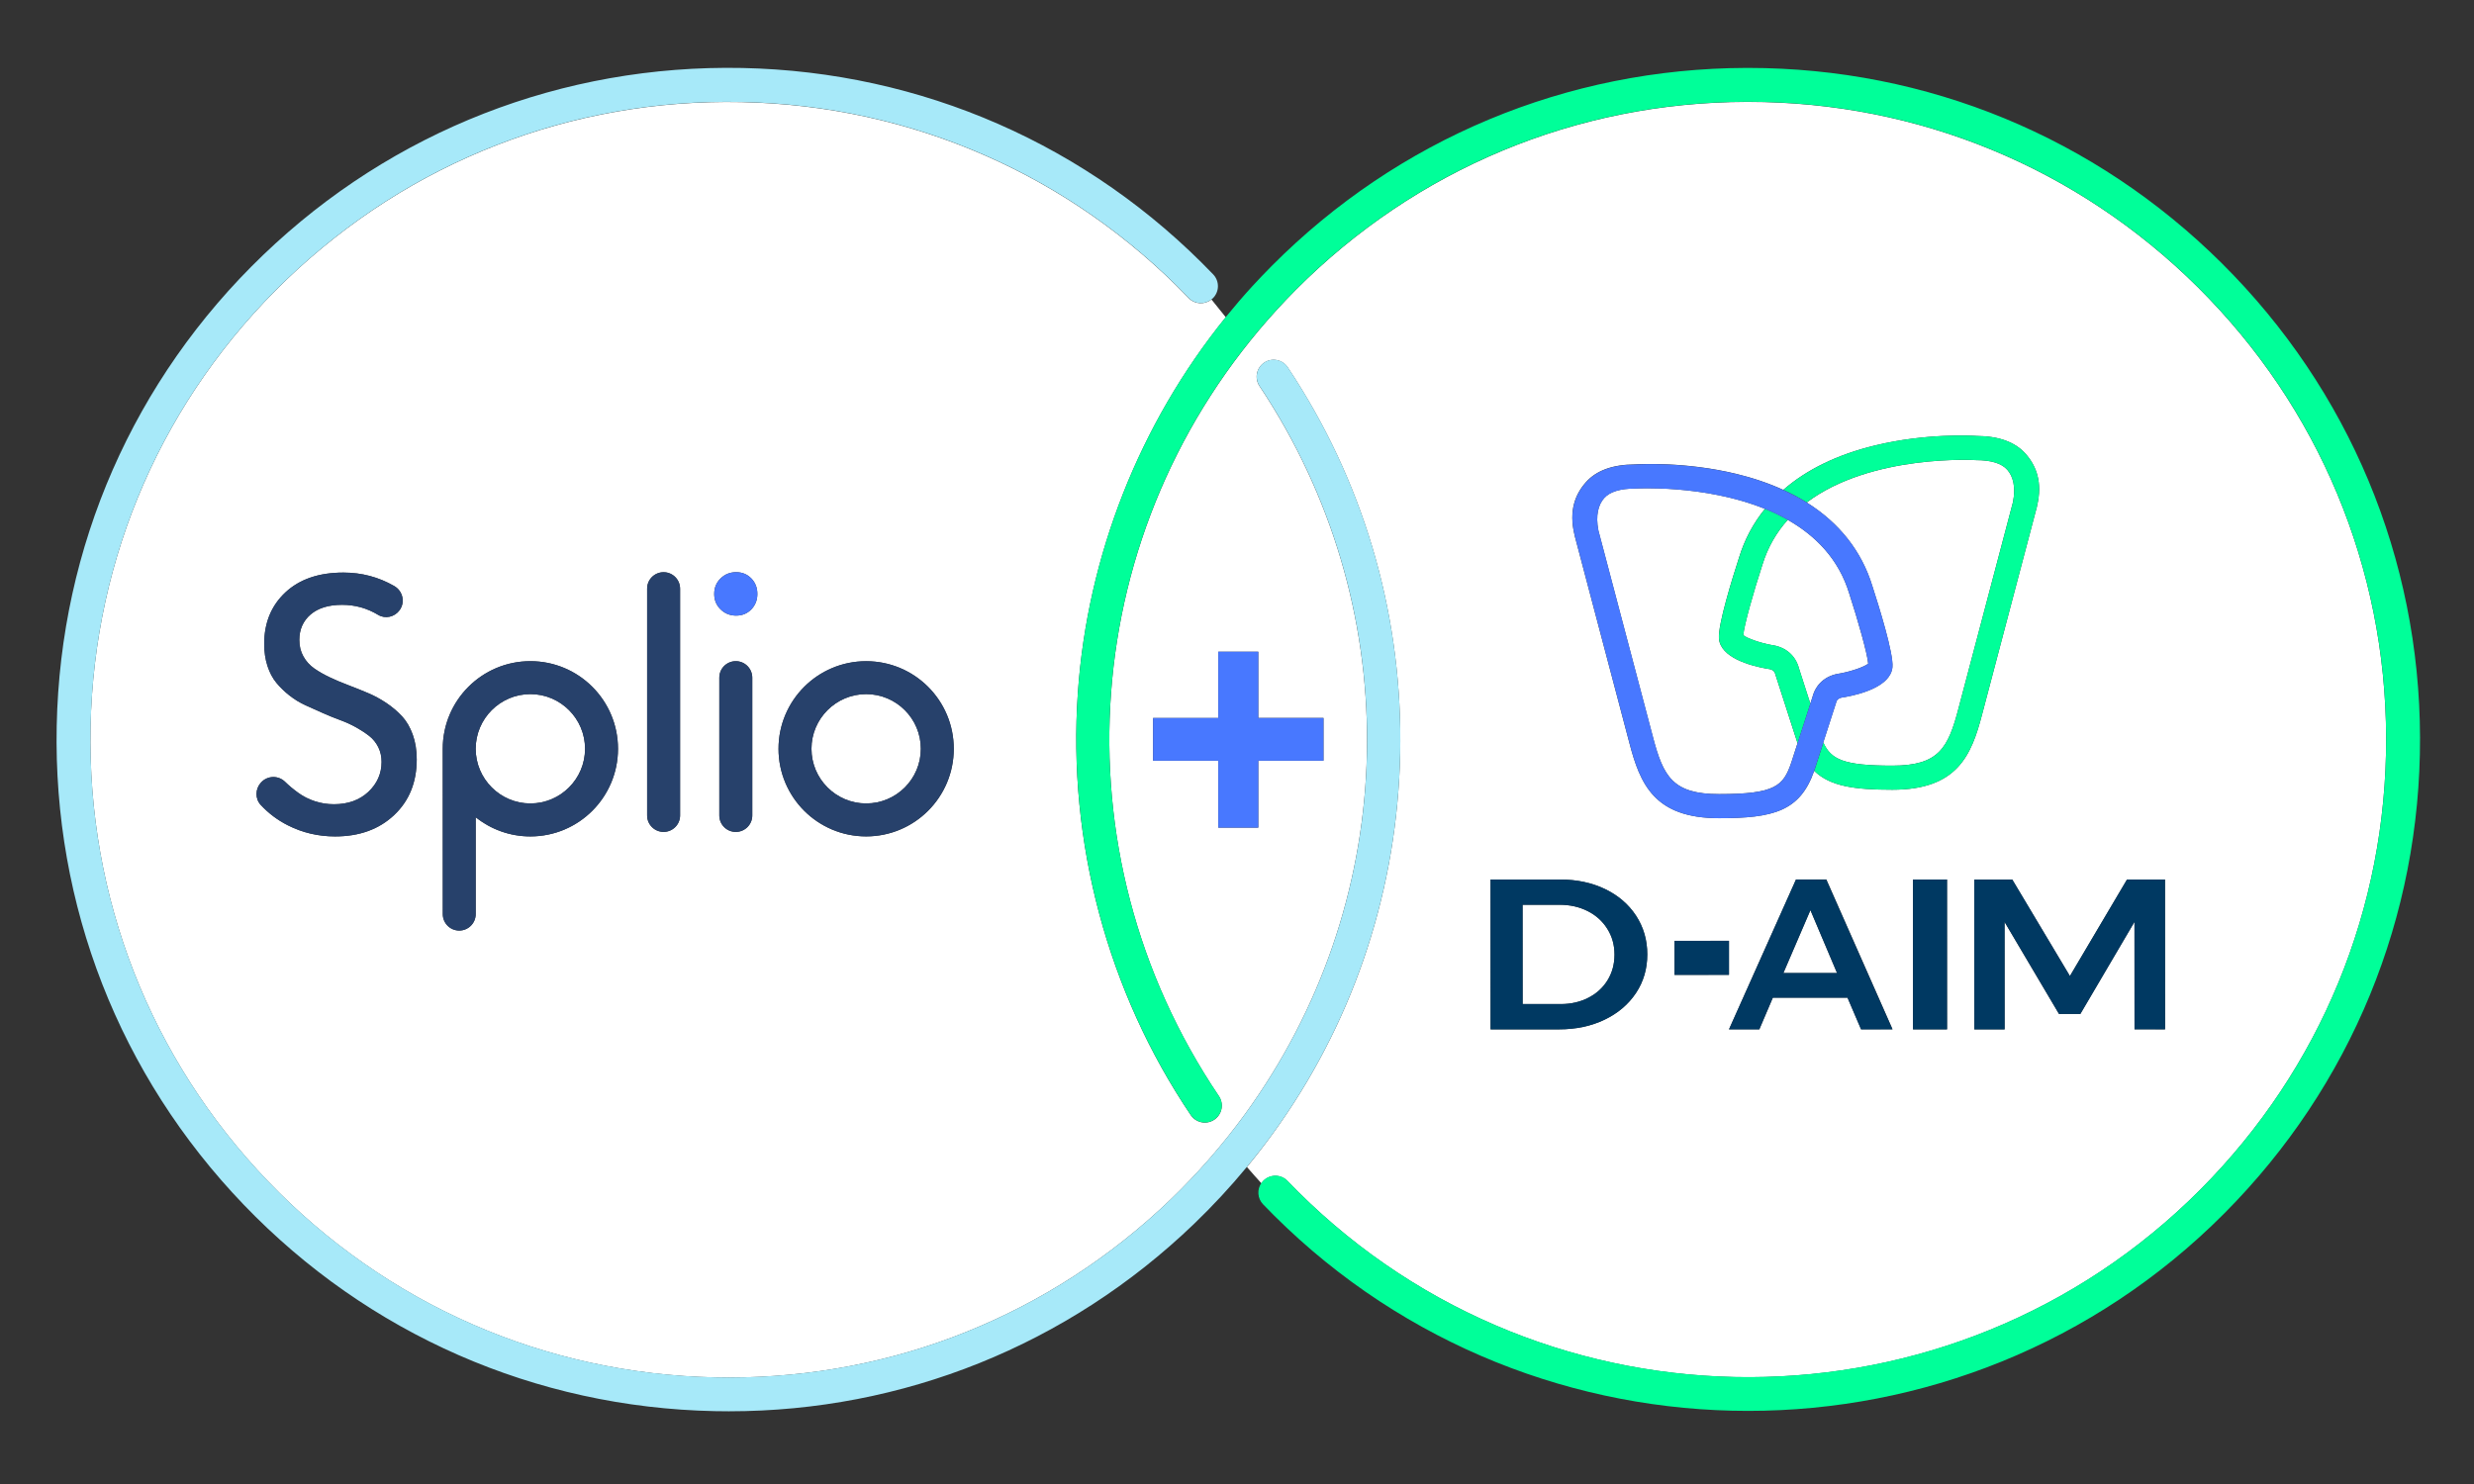 <?xml version="1.0" encoding="utf-8"?>
<!-- Generator: Adobe Illustrator 25.4.1, SVG Export Plug-In . SVG Version: 6.00 Build 0)  -->
<svg version="1.1" id="Calque_1" xmlns="http://www.w3.org/2000/svg" xmlns:xlink="http://www.w3.org/1999/xlink" x="0px" y="0px"
	 viewBox="0 0 500 300" style="enable-background:new 0 0 500 300;" xml:space="preserve">
<rect x="0" y="0" width="500" height="300" fill="#333333" stroke="none"/>
<style type="text/css">
	.st0{fill:#FFFFFF;}
	.st1{fill:#00FF99;}
	.st2{fill:#A7E9F9;}
	.st3{fill:#003962;}
	.st4{fill:#4878FF;}
	.st5{fill:#27416B;}
	.st6{fill:none;}
</style>
<g>
	<path class="st0" d="M107.19,140.32c-6.09,0-11.05,4.96-11.05,11.05s4.96,11.05,11.05,11.05c6.09,0,11.05-4.96,11.05-11.05
		S113.29,140.32,107.19,140.32z"/>
	<path class="st0" d="M175.05,140.32c-6.09,0-11.05,4.95-11.05,11.05c0,6.1,4.96,11.05,11.05,11.05c6.09,0,11.05-4.95,11.05-11.05
		C186.11,145.28,181.15,140.32,175.05,140.32z"/>
	<path class="st0" d="M347.43,160.53c11.43,0,13.01-1.67,14.62-6.46l1.24-3.84c-0.05-0.13-0.1-0.26-0.14-0.4l-4.45-13.8
		c0,0-0.18-0.71-1.42-0.82l-0.15-0.02c-3.48-0.62-9.38-2.25-9.73-6.08c-0.25-2.75,2.77-12.4,4.06-16.39
		c1.12-3.66,2.88-6.95,5.23-9.85c-12.27-4.98-26.23-4.11-26.23-4.11c-3.02,0-5.13,0.65-6.27,1.94c-1.15,1.3-1.76,3.45-1.16,6.53
		l11,41.66C336.15,156.99,338.05,160.53,347.43,160.53z"/>
	<path class="st0" d="M352.32,128.41c0.75,0.63,3.32,1.54,5.63,1.97c3.08,0.4,4.98,2.28,5.63,4.76l2.29,7.11l0.44-1.36
		c0.64-2.48,2.54-4.37,5.63-4.76c2.31-0.43,4.88-1.34,5.63-1.97c-0.14-1.89-2.04-8.67-3.85-14.23c-2.14-6.98-6.85-11.68-12.41-14.84
		c-2.24,2.49-4.03,5.49-5.13,9.09C354.36,119.74,352.45,126.51,352.32,128.41z"/>
	<path class="st0" d="M260.22,238.75c0.71,0.74,1.43,1.47,2.16,2.2c50.41,50.14,132.21,49.92,182.34-0.49
		c24.29-24.42,37.61-56.83,37.52-91.27s-13.59-66.78-38.01-91.07c-24.33-24.2-56.61-37.52-90.92-37.52c-0.12,0-0.24,0-0.36,0
		c-34.44,0.09-66.78,13.59-91.07,38.01c-1.26,1.27-2.52,2.59-3.73,3.91c-40.4,44.12-45.26,109.53-11.81,159.07
		c1.06,1.57,0.65,3.7-0.92,4.76c-1.57,1.06-3.7,0.65-4.76-0.92c-16.82-24.91-24.93-55.24-22.82-85.4
		c1.93-27.72,12.48-54.37,29.89-75.9l-2.89-3.59c-1.37,1.1-3.37,1.01-4.61-0.28c-23.85-24.85-55.95-38.92-90.38-39.62
		c-34.44-0.71-67.08,12.04-91.93,35.89C33.08,80.37,19.01,112.46,18.3,146.9c-0.7,34.43,12.04,67.08,35.89,91.93
		c23.85,24.85,55.95,38.92,90.38,39.62c0.9,0.02,1.81,0.03,2.71,0.03c33.44,0,65.02-12.7,89.22-35.92
		c5.56-5.34,10.65-11.18,15.14-17.36c30.65-42.2,32.89-98.23,5.71-142.75c-0.9-1.48-1.84-2.95-2.8-4.39
		c-1.05-1.57-0.63-3.7,0.95-4.75c1.57-1.05,3.7-0.63,4.75,0.95c1.01,1.52,2.01,3.07,2.95,4.63c13.94,22.83,20.75,49.1,19.7,75.98
		c-1.05,26.95-9.94,52.66-25.71,74.37c-1.65,2.27-3.38,4.5-5.18,6.68c0.95,1.1,1.92,2.2,2.91,3.28c0.13-0.18,0.28-0.36,0.44-0.52
		C256.74,237.34,258.91,237.39,260.22,238.75z M79.65,164.78c-3.05,2.87-7.02,4.31-11.92,4.31c-3.4,0-6.59-0.75-9.55-2.25
		c-2.08-1.05-3.91-2.42-5.48-4.12c-1.17-1.26-1.12-3.23,0.03-4.5l0.02-0.02c1.29-1.43,3.5-1.5,4.87-0.15
		c0.76,0.75,1.65,1.49,2.67,2.23c1.02,0.74,2.14,1.3,3.37,1.7c1.22,0.4,2.5,0.6,3.84,0.6c2.85,0,5.17-0.84,6.96-2.51
		c1.78-1.67,2.66-3.69,2.66-6.05c0-1.09-0.22-2.08-0.66-2.97c-0.44-0.89-1.04-1.64-1.8-2.24c-0.76-0.6-1.64-1.18-2.65-1.75
		c-1.01-0.57-2.09-1.06-3.23-1.48c-1.15-0.42-2.32-0.9-3.52-1.43c-1.2-0.53-2.38-1.06-3.52-1.58c-1.15-0.52-2.22-1.18-3.23-1.97
		c-1.01-0.79-1.89-1.65-2.65-2.57c-0.76-0.92-1.36-2.05-1.8-3.4c-0.44-1.35-0.66-2.84-0.66-4.47c0-4.26,1.43-7.72,4.28-10.4
		c2.86-2.67,6.77-4.01,11.73-4.01c3.7,0,7.12,0.91,10.27,2.72c1.74,1,2.26,3.28,1.07,4.9c-1,1.36-2.88,1.81-4.32,0.93
		c-2.23-1.35-4.67-2.03-7.29-2.03c-2.72,0-4.84,0.65-6.36,1.95c-1.51,1.3-2.28,3.02-2.28,5.15c0,1.25,0.27,2.36,0.82,3.33
		c0.54,0.97,1.27,1.78,2.19,2.43c0.92,0.65,1.97,1.24,3.15,1.8c1.18,0.56,2.42,1.08,3.74,1.58c1.31,0.5,2.63,1.03,3.94,1.58
		c1.32,0.56,2.56,1.23,3.74,2.02c1.18,0.79,2.23,1.68,3.15,2.67c0.92,0.99,1.65,2.22,2.19,3.72c0.54,1.5,0.81,3.17,0.81,5.03
		C84.22,158.15,82.7,161.91,79.65,164.78z M107.19,169.09c-4.18,0-8.02-1.45-11.05-3.88v19.58c0,1.84-1.49,3.33-3.33,3.33
		c-1.84,0-3.32-1.49-3.32-3.33c0,0-0.01-33.32-0.01-33.42c0-9.78,7.93-17.71,17.71-17.71c9.78,0,17.71,7.93,17.71,17.71
		S116.98,169.09,107.19,169.09z M137.44,164.85c0,1.84-1.49,3.33-3.33,3.33c-1.84,0-3.33-1.49-3.33-3.33v-45.85
		c0-1.84,1.49-3.32,3.33-3.32c1.84,0,3.33,1.49,3.33,3.32V164.85z M152.03,164.85c0,1.84-1.49,3.33-3.33,3.33
		c-1.84,0-3.33-1.49-3.33-3.33v-27.86c0-1.84,1.49-3.33,3.33-3.33c1.84,0,3.33,1.49,3.33,3.33V164.85z M151.84,123.19
		c-0.81,0.84-1.84,1.26-3.07,1.26c-1.23,0-2.28-0.42-3.14-1.26c-0.86-0.84-1.29-1.88-1.29-3.13c0-1.24,0.43-2.29,1.29-3.13
		c0.86-0.84,1.9-1.26,3.14-1.26c1.23,0,2.25,0.42,3.07,1.26c0.81,0.84,1.22,1.88,1.22,3.13
		C153.06,121.3,152.66,122.35,151.84,123.19z M175.05,169.09c-9.78,0-17.71-7.93-17.71-17.71c0-9.78,7.93-17.71,17.71-17.71
		c9.78,0,17.71,7.93,17.71,17.71C192.77,161.15,184.84,169.09,175.05,169.09z M254.3,131.75v13.39h13.18v8.63H254.3v13.54h-8.08
		v-13.54h-13.18v-8.63h13.18v-13.39H254.3z M338.42,190.2l11.01-0.01l0,6.88l-11.01,0.01L338.42,190.2z M376.13,208.08l-2.74-6.4
		l-15.09,0l-2.73,6.4l-6.13,0l13.54-30.29l6.13,0l13.38,30.28L376.13,208.08z M386.62,208.09l-0.01-30.29l6.88,0l0.01,30.29
		L386.62,208.09z M431.39,208.08l-0.01-21.72l-10.94,18.61l-4.32,0l-11-18.6l0.01,21.72l-6.12,0l-0.01-30.28l7.68,0l11.65,19.51
		l11.54-19.51l7.68,0l0.01,30.28L431.39,208.08z M329.28,150.12l-11.07-41.95l-0.02-0.15c-1.15-4.79,0.16-8.1,2.31-10.53
		c2.1-2.38,5.43-3.59,9.89-3.61c1.08-0.07,10.28-0.57,20.52,1.91c3.46,0.84,6.63,1.93,9.5,3.24c4.71-4.11,10.94-7.15,18.56-8.99
		c10.24-2.48,19.44-1.98,20.52-1.91c4.46,0.02,7.79,1.23,9.89,3.61c2.15,2.43,3.46,5.74,2.31,10.53l-0.02,0.15l-11.07,41.95
		c-2.17,8.36-5.04,15.28-18.15,15.28c-7.61,0-12.54-0.67-15.8-3.82c-2.85,8.18-8.26,9.57-19.21,9.57
		C334.32,165.41,331.46,158.48,329.28,150.12z M301.24,177.8l14.05,0c3.38,0,6.4,0.64,9.08,1.92c2.67,1.28,4.76,3.08,6.28,5.39
		c1.51,2.31,2.27,4.92,2.27,7.83c0,2.91-0.76,5.52-2.29,7.81s-3.64,4.09-6.35,5.39c-2.7,1.3-5.78,1.95-9.22,1.95l-13.81,0
		L301.24,177.8z"/>
	<path class="st0" d="M382.45,154.78c9.38,0,11.28-3.54,13.38-11.63l11-41.66c0.61-3.08,0-5.22-1.16-6.53
		c-1.14-1.29-3.25-1.94-6.27-1.94c0,0-21.13-1.32-34.26,8.56c6.6,4.14,11.1,9.84,13.26,16.89c1.3,3.98,4.31,13.64,4.06,16.39
		c-0.35,3.83-6.24,5.45-9.73,6.08l-0.15,0.02c-1.24,0.11-1.42,0.82-1.42,0.82l-2.68,8.31C370.04,153.53,372.56,154.78,382.45,154.78
		z"/>
	<path class="st0" d="M307.72,202.98l7.72,0c2.06,0,3.92-0.43,5.57-1.28c1.66-0.85,2.95-2.03,3.88-3.55c0.93-1.51,1.4-3.24,1.4-5.17
		c0-1.93-0.48-3.67-1.45-5.21c-0.97-1.54-2.29-2.74-3.98-3.59c-1.69-0.85-3.58-1.27-5.67-1.27l-7.48,0L307.72,202.98z"/>
	<polygon class="st0" points="360.42,196.71 371.27,196.71 365.89,183.99 	"/>
	<path class="st1" d="M449.06,53.25c-25.63-25.49-59.62-39.52-95.75-39.52c-0.12,0-0.25,0-0.38,0
		c-36.27,0.1-70.33,14.31-95.91,40.03c-1.33,1.34-2.65,2.72-3.93,4.11c-1.85,2.02-3.64,4.11-5.36,6.23
		c-17.41,21.53-27.96,48.18-29.89,75.9c-2.1,30.16,6,60.49,22.82,85.4c1.06,1.57,3.19,1.98,4.76,0.92c1.57-1.06,1.98-3.19,0.92-4.76
		c-33.45-49.54-28.6-114.95,11.81-159.07c1.21-1.32,2.47-2.64,3.73-3.91c24.29-24.42,56.63-37.92,91.07-38.01c0.12,0,0.24,0,0.36,0
		c34.31,0,66.58,13.32,90.92,37.52c24.42,24.29,37.92,56.63,38.01,91.07s-13.23,66.86-37.52,91.27
		c-50.14,50.41-131.94,50.63-182.34,0.49c-0.73-0.73-1.45-1.46-2.16-2.2c-1.31-1.37-3.48-1.41-4.85-0.1
		c-0.17,0.16-0.32,0.34-0.44,0.52c-0.91,1.31-0.81,3.13,0.34,4.32c0.75,0.78,1.5,1.55,2.27,2.31c26.45,26.31,61.1,39.45,95.76,39.45
		c34.89,0,69.79-13.33,96.28-39.97c25.58-25.72,39.61-59.86,39.51-96.13C489,112.9,474.78,78.83,449.06,53.25z"/>
	<path class="st2" d="M257.2,229.22c15.76-21.71,24.65-47.42,25.71-74.37c1.05-26.88-5.76-53.15-19.7-75.98
		c-0.95-1.55-1.94-3.11-2.95-4.63c-1.05-1.57-3.18-2-4.75-0.95c-1.57,1.05-2,3.18-0.95,4.75c0.96,1.44,1.9,2.92,2.8,4.39
		c27.18,44.52,24.94,100.55-5.71,142.75c-4.49,6.18-9.59,12.02-15.14,17.36c-24.2,23.23-55.78,35.92-89.22,35.92
		c-0.9,0-1.8-0.01-2.71-0.03c-34.43-0.7-66.53-14.78-90.38-39.62c-23.85-24.85-36.6-57.49-35.89-91.93
		c0.7-34.43,14.77-66.53,39.62-90.38c24.85-23.85,57.48-36.6,91.93-35.89c34.43,0.7,66.53,14.77,90.38,39.62
		c1.24,1.29,3.24,1.39,4.61,0.28c0.08-0.06,0.16-0.11,0.24-0.19c1.37-1.31,1.41-3.48,0.1-4.85c-25.12-26.17-58.92-40.99-95.19-41.73
		c-36.26-0.72-70.65,12.68-96.81,37.8c-26.17,25.12-40.99,58.92-41.73,95.19c-0.74,36.26,12.68,70.65,37.8,96.81
		s58.92,40.99,95.19,41.73c0.95,0.02,1.9,0.03,2.85,0.03c35.21,0,68.48-13.37,93.96-37.83c3.81-3.66,7.41-7.54,10.76-11.6
		C253.81,233.72,255.55,231.49,257.2,229.22z"/>
	<path class="st3" d="M315.06,208.09c3.44,0,6.52-0.65,9.22-1.95c2.7-1.3,4.82-3.09,6.35-5.39s2.29-4.9,2.29-7.81
		c0-2.91-0.76-5.52-2.27-7.83c-1.51-2.31-3.61-4.1-6.28-5.39c-2.67-1.28-5.7-1.92-9.08-1.92l-14.05,0l0.01,30.29L315.06,208.09z
		 M320.87,184.18c1.69,0.85,3.02,2.05,3.98,3.59c0.97,1.54,1.45,3.28,1.45,5.21c0,1.93-0.47,3.66-1.4,5.17
		c-0.93,1.52-2.23,2.7-3.88,3.55c-1.66,0.85-3.52,1.28-5.57,1.28l-7.72,0l-0.01-20.08l7.48,0
		C317.29,182.9,319.18,183.33,320.87,184.18z"/>
	<rect x="338.42" y="190.19" class="st3" width="11.01" height="6.88"/>
	<path class="st3" d="M362.97,177.8l-13.54,30.29l6.13,0l2.73-6.4l15.09,0l2.74,6.4l6.35,0l-13.38-30.28L362.97,177.8z
		 M360.42,196.71l5.47-12.72l5.39,12.72L360.42,196.71z"/>
	<rect x="386.62" y="177.8" class="st3" width="6.88" height="30.29"/>
	<polygon class="st3" points="429.87,177.8 418.34,197.31 406.69,177.81 399.01,177.81 399.02,208.09 405.14,208.09 405.13,186.37 
		416.13,204.97 420.45,204.97 431.38,186.37 431.39,208.08 437.56,208.08 437.55,177.8 	"/>
	<path class="st1" d="M399.4,93.02c3.02,0,5.13,0.65,6.27,1.94c1.15,1.3,1.76,3.45,1.16,6.53l-11,41.66
		c-2.1,8.09-4,11.63-13.38,11.63c-9.88,0-12.4-1.25-13.94-4.69l-1.77,5.49c-0.03,0.09-0.06,0.17-0.09,0.25
		c3.26,3.15,8.2,3.82,15.8,3.82c13.11,0,15.97-6.92,18.15-15.28l11.07-41.95l0.02-0.15c1.15-4.79-0.16-8.1-2.31-10.53
		c-2.1-2.38-5.43-3.59-9.89-3.61c-1.08-0.07-10.28-0.57-20.52,1.91c-7.62,1.84-13.84,4.89-18.56,8.99c1.68,0.77,3.26,1.61,4.73,2.53
		C378.27,91.69,399.4,93.02,399.4,93.02z"/>
	<path class="st1" d="M347.41,129.11c0.35,3.83,6.24,5.45,9.73,6.08l0.15,0.02c1.24,0.11,1.42,0.82,1.42,0.82l4.45,13.8
		c0.05,0.14,0.1,0.27,0.14,0.4l2.58-7.99l-2.29-7.11c-0.64-2.48-2.54-4.37-5.63-4.76c-2.31-0.43-4.88-1.34-5.63-1.97
		c0.14-1.89,2.04-8.67,3.85-14.23c1.11-3.61,2.9-6.6,5.13-9.09c-1.48-0.84-3.03-1.58-4.6-2.21c-2.35,2.9-4.11,6.19-5.23,9.85
		C350.18,116.7,347.16,126.36,347.41,129.11z"/>
	<path class="st4" d="M347.43,165.41c10.95,0,16.36-1.39,19.21-9.57c0.03-0.08,0.06-0.16,0.09-0.25l1.77-5.49l2.68-8.31
		c0,0,0.18-0.71,1.42-0.82l0.15-0.02c3.48-0.62,9.38-2.25,9.73-6.08c0.25-2.75-2.77-12.4-4.06-16.39
		c-2.16-7.05-6.67-12.75-13.26-16.89c-1.47-0.93-3.06-1.77-4.73-2.53c-2.88-1.32-6.04-2.41-9.5-3.24
		c-10.24-2.48-19.44-1.98-20.52-1.91c-4.46,0.02-7.79,1.23-9.89,3.61c-2.15,2.43-3.46,5.74-2.31,10.53l0.02,0.15l11.07,41.95
		C331.46,158.48,334.32,165.41,347.43,165.41z M334.05,148.9l-11-41.66c-0.61-3.08,0-5.22,1.16-6.53c1.14-1.29,3.25-1.94,6.27-1.94
		c0,0,13.95-0.87,26.23,4.11c1.57,0.64,3.12,1.37,4.6,2.21c5.55,3.16,10.26,7.86,12.41,14.84c1.81,5.56,3.72,12.34,3.85,14.23
		c-0.75,0.63-3.32,1.54-5.63,1.97c-3.08,0.4-4.98,2.28-5.63,4.76l-0.44,1.36l-2.58,7.99l-1.24,3.84c-1.61,4.79-3.19,6.46-14.62,6.46
		C338.05,160.53,336.15,156.99,334.05,148.9z"/>
	<path class="st4" d="M148.78,115.67c-1.23,0-2.28,0.42-3.14,1.26c-0.86,0.84-1.29,1.88-1.29,3.13c0,1.25,0.43,2.29,1.29,3.13
		c0.86,0.84,1.9,1.26,3.14,1.26c1.23,0,2.25-0.42,3.07-1.26c0.81-0.84,1.22-1.88,1.22-3.13c0-1.24-0.41-2.29-1.22-3.13
		C151.03,116.09,150.01,115.67,148.78,115.67z"/>
	<path class="st5" d="M175.05,133.66c-9.78,0-17.71,7.93-17.71,17.71c0,9.78,7.93,17.71,17.71,17.71c9.78,0,17.71-7.93,17.71-17.71
		C192.77,141.59,184.84,133.66,175.05,133.66z M175.05,162.42c-6.09,0-11.05-4.95-11.05-11.05c0-6.09,4.96-11.05,11.05-11.05
		c6.09,0,11.05,4.95,11.05,11.05C186.11,157.47,181.15,162.42,175.05,162.42z"/>
	<path class="st5" d="M81.22,144.78c-0.92-0.99-1.97-1.88-3.15-2.67c-1.18-0.79-2.42-1.47-3.74-2.02c-1.31-0.56-2.63-1.08-3.94-1.58
		c-1.32-0.5-2.57-1.02-3.74-1.58c-1.18-0.56-2.23-1.15-3.15-1.8c-0.92-0.65-1.65-1.45-2.19-2.43c-0.54-0.97-0.82-2.08-0.82-3.33
		c0-2.13,0.76-3.84,2.28-5.15c1.52-1.3,3.64-1.95,6.36-1.95c2.62,0,5.06,0.68,7.29,2.03c1.44,0.87,3.33,0.43,4.32-0.93
		c1.19-1.62,0.67-3.9-1.07-4.9c-3.15-1.81-6.58-2.72-10.27-2.72c-4.96,0-8.87,1.34-11.73,4.01c-2.86,2.67-4.28,6.14-4.28,10.4
		c0,1.63,0.22,3.12,0.66,4.47c0.44,1.35,1.04,2.48,1.8,3.4c0.76,0.92,1.64,1.77,2.65,2.57c1.01,0.79,2.09,1.45,3.23,1.97
		c1.14,0.52,2.32,1.04,3.52,1.58c1.2,0.53,2.37,1.01,3.52,1.43c1.14,0.42,2.22,0.91,3.23,1.48c1.01,0.56,1.89,1.15,2.65,1.75
		c0.76,0.6,1.36,1.35,1.8,2.24c0.44,0.9,0.66,1.89,0.66,2.97c0,2.36-0.89,4.37-2.66,6.05c-1.78,1.68-4.1,2.51-6.96,2.51
		c-1.34,0-2.62-0.2-3.84-0.6c-1.22-0.39-2.35-0.96-3.37-1.7c-1.02-0.74-1.91-1.48-2.67-2.23c-1.37-1.35-3.59-1.28-4.87,0.15
		l-0.02,0.02c-1.15,1.27-1.2,3.25-0.03,4.5c1.58,1.7,3.4,3.07,5.48,4.12c2.97,1.5,6.16,2.25,9.55,2.25c4.9,0,8.87-1.44,11.92-4.31
		c3.05-2.87,4.57-6.62,4.57-11.26c0-1.86-0.27-3.53-0.81-5.03C82.86,147,82.14,145.76,81.22,144.78z"/>
	<path class="st5" d="M107.19,133.66c-9.78,0-17.71,7.93-17.71,17.71c0,0.1,0.01,33.42,0.01,33.42c0,1.84,1.49,3.33,3.32,3.33
		c1.84,0,3.33-1.49,3.33-3.33v-19.58c3.03,2.42,6.87,3.88,11.05,3.88c9.78,0,17.71-7.93,17.71-17.71S116.98,133.66,107.19,133.66z
		 M107.19,162.42c-6.09,0-11.05-4.96-11.05-11.05s4.96-11.05,11.05-11.05c6.09,0,11.05,4.96,11.05,11.05
		S113.29,162.42,107.19,162.42z"/>
	<path class="st5" d="M134.12,115.67c-1.84,0-3.33,1.49-3.33,3.32v45.85c0,1.84,1.49,3.33,3.33,3.33c1.84,0,3.33-1.49,3.33-3.33
		v-45.85C137.44,117.16,135.95,115.67,134.12,115.67z"/>
	<path class="st5" d="M148.71,133.66c-1.84,0-3.33,1.49-3.33,3.33v27.86c0,1.84,1.49,3.33,3.33,3.33c1.84,0,3.33-1.49,3.33-3.33
		v-27.86C152.03,135.15,150.54,133.66,148.71,133.66z"/>
	<polygon class="st4" points="246.22,145.15 233.04,145.15 233.04,153.78 246.22,153.78 246.22,167.31 254.3,167.31 254.3,153.78 
		267.48,153.78 267.48,145.15 254.3,145.15 254.3,131.75 246.22,131.75 	"/>
</g>
</svg>
